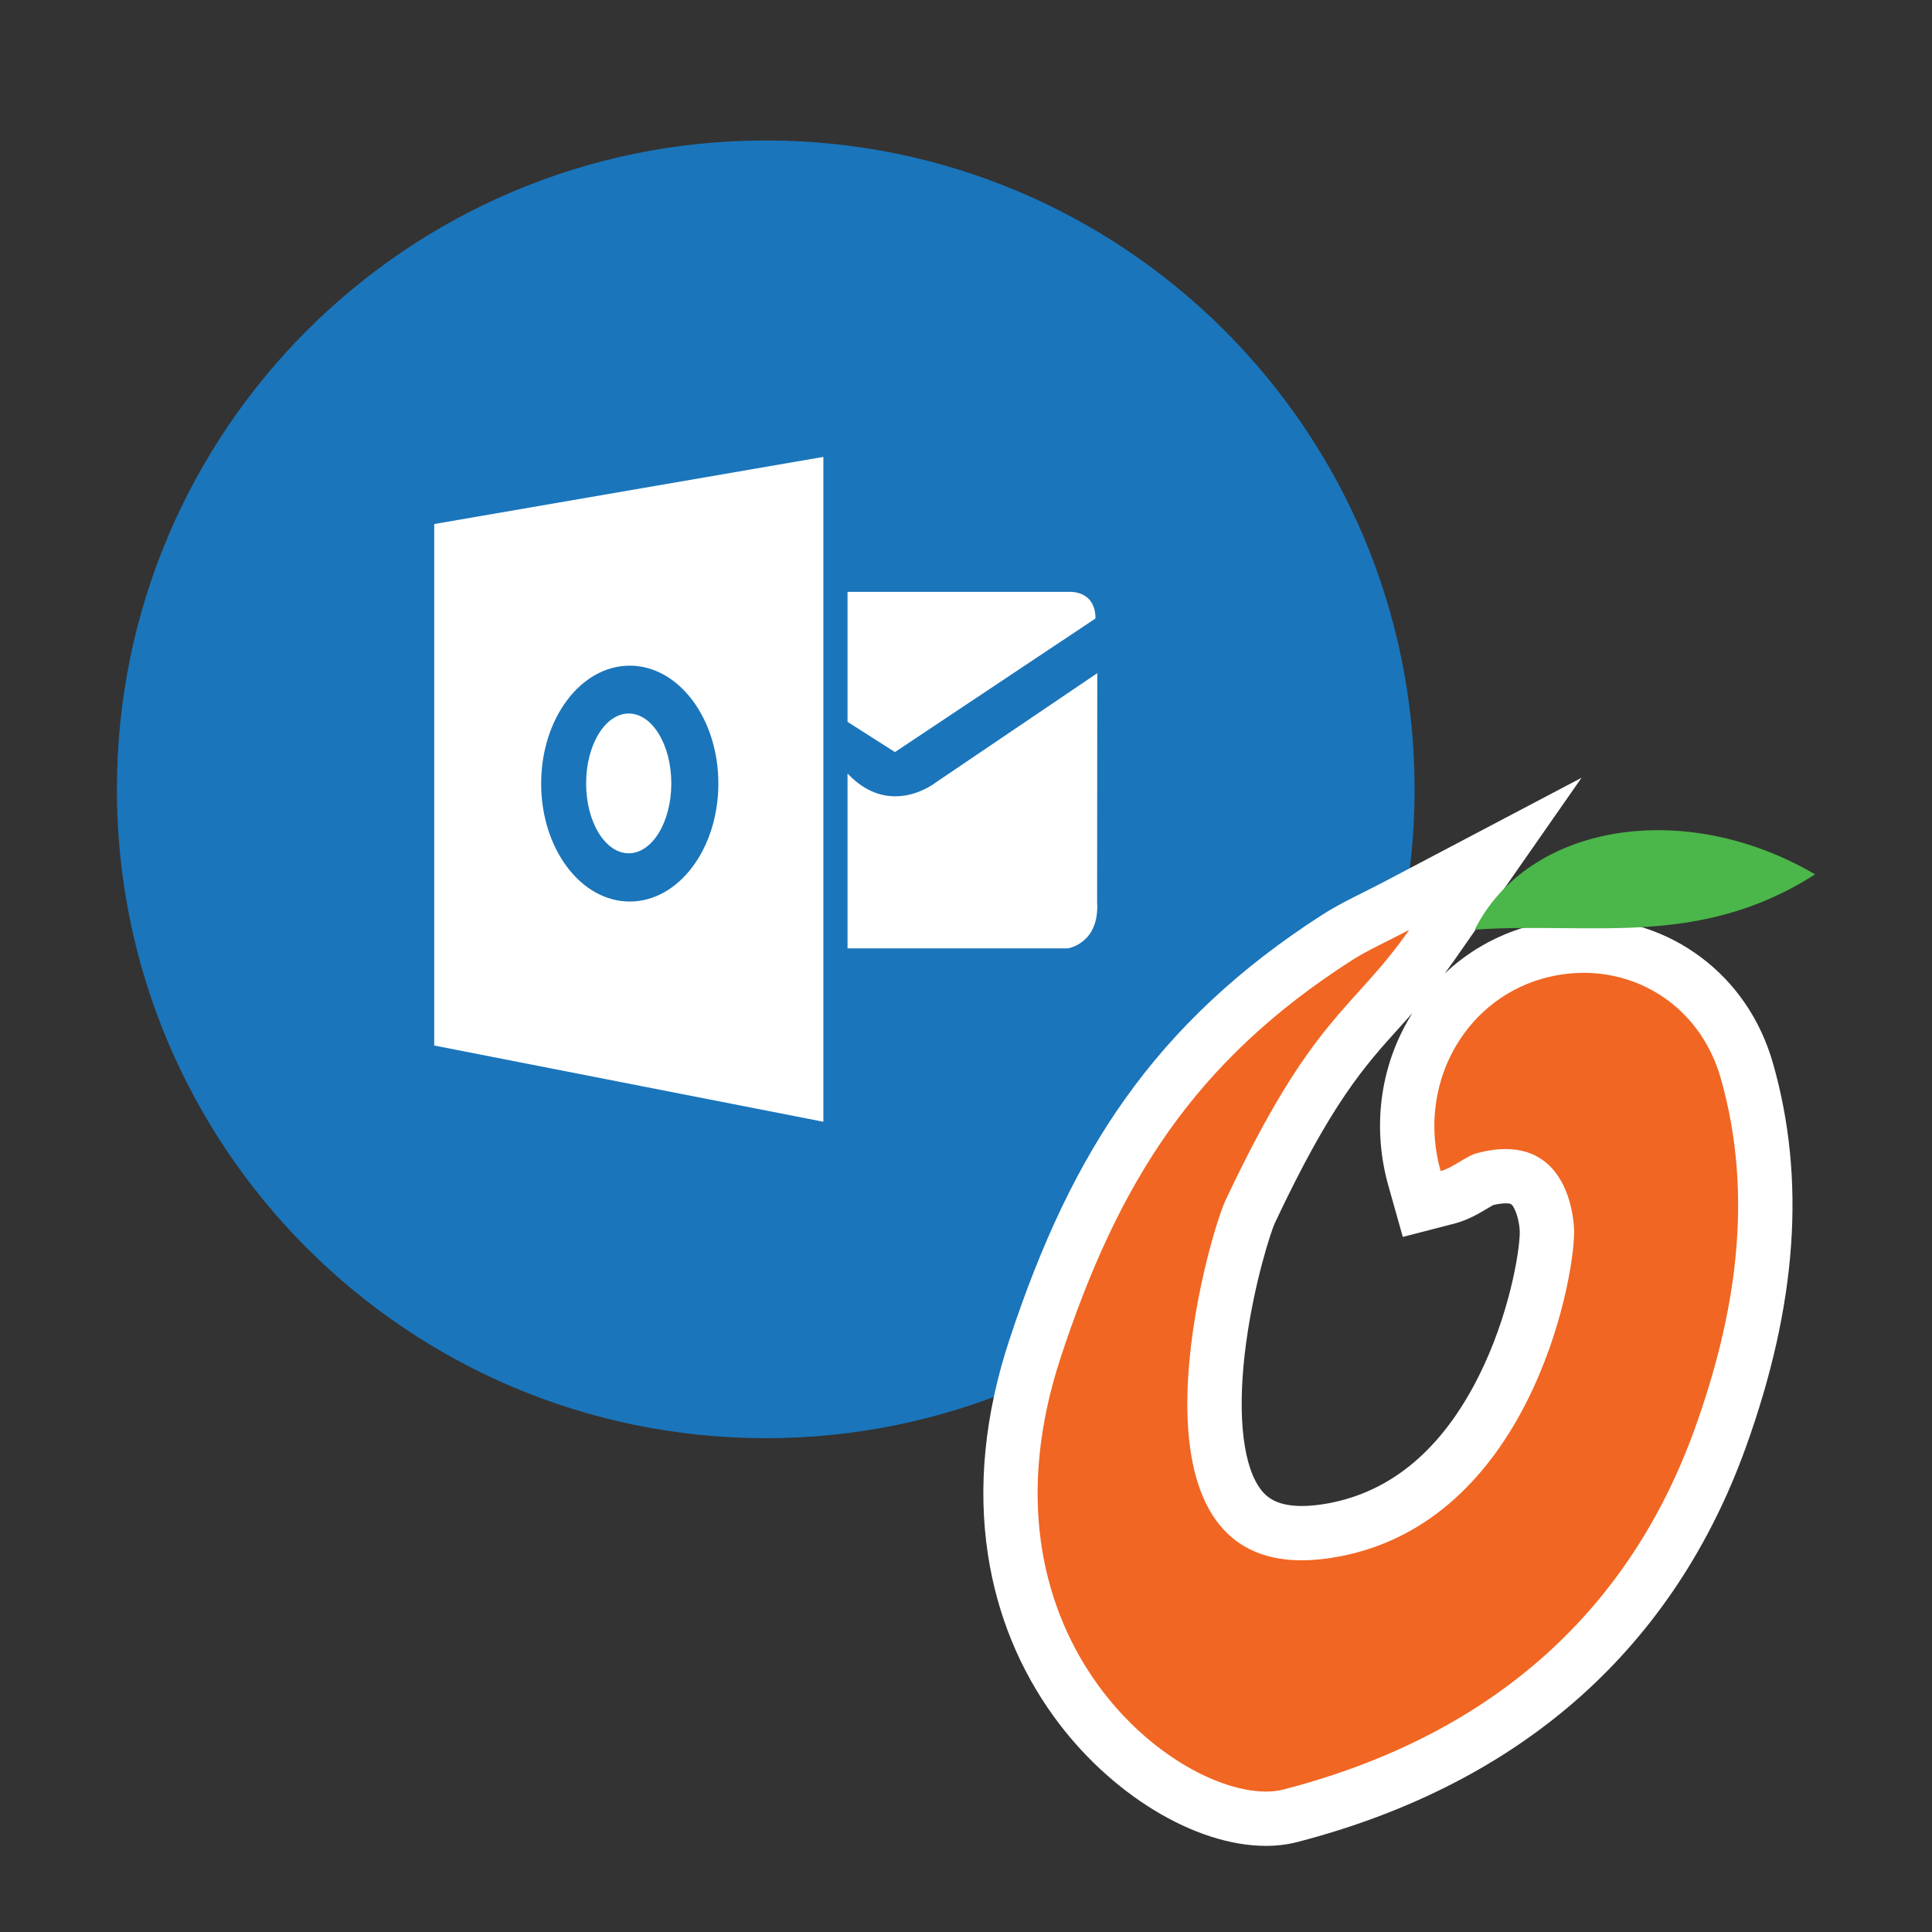 <?xml version="1.0" encoding="UTF-8"?>
<svg id="Layer_1" data-name="Layer 1" xmlns="http://www.w3.org/2000/svg" viewBox="0 0 1000 1000">
  <rect x="0" y="0" width="1000" height="1000" fill="#333333" stroke="none"/>
  <defs>
    <style>
      .cls-1 {
        fill: #4bb649;
      }

      .cls-1, .cls-2, .cls-3, .cls-4 {
        stroke-width: 0px;
      }

      .cls-2 {
        fill: #f16622;
      }

      .cls-3 {
        fill: #1a75bb;
      }

      .cls-4 {
        fill: #fff;
      }
    </style>
  </defs>
  <path class="cls-3" d="M396.35,744.41c185.48,0,335.85-150.37,335.85-335.85S581.84,72.7,396.35,72.7,60.5,223.07,60.5,408.55s150.37,335.85,335.85,335.85Z"/>
  <g>
    <polygon class="cls-4" points="224.75 271.24 224.75 541.16 426.18 580.62 426.18 236.49 224.75 271.24"/>
    <path class="cls-4" d="M438.68,400.36v90.53h113.91s16.67-2.32,15.28-24.18l.08-118.27-83.43,56.45s-23.62,19.07-45.84-4.52Z"/>
    <path class="cls-4" d="M438.68,306.34h114.83s13.51-.93,13.51,13.79l-103.8,69.14-24.54-15.64v-67.29Z"/>
    <path class="cls-3" d="M325.96,344.55c-25.33,0-45.86,27.33-45.86,61.04s20.53,61.04,45.86,61.04,45.86-27.33,45.86-61.04-20.53-61.04-45.86-61.04ZM325.42,441.66c-12.18,0-22.05-16.19-22.05-36.17s9.87-36.17,22.05-36.17,22.05,16.19,22.05,36.17-9.87,36.17-22.05,36.17Z"/>
  </g>
  <g>
    <g>
      <path class="cls-2" d="M655.24,941.35c-15,0-32.78-5.73-50.04-16.12-18.32-11.03-35.02-26.56-48.3-44.93-16.59-22.93-27.23-49.06-31.62-77.65-5.07-32.94-1.55-68.12,10.46-104.56,16.47-50.02,34.86-88.42,57.85-120.85,25.14-35.46,57.29-65.5,98.3-91.84,6.26-4.02,12.58-7.19,19.89-10.85,3.52-1.76,7.15-3.58,11.09-5.66l51.13-26.93-33.06,47.4c-9.73,13.95-18.57,23.74-27.13,33.21-17.94,19.86-36.49,40.4-66.73,104.65-6.22,13.21-33.27,109.03-7.68,149.35,7.36,11.59,18.3,16.99,34.45,16.99,5.04,0,10.58-.56,16.49-1.66,89.53-16.72,110.28-133.39,110.38-154.16.02-4.07-1.47-17.25-8.31-24.12-3.26-3.28-7.42-4.8-13.08-4.8-3.34,0-7.13.56-11.28,1.66-.88.29-3.43,1.82-5.12,2.83-4,2.4-8.53,5.11-13.71,6.45l-13.31,3.44-3.73-13.23c-6.91-24.5-4.33-50.06,7.25-71.98,11.62-21.98,30.94-37.87,54.41-44.74,8.52-2.49,17.25-3.76,25.94-3.76,39.45,0,73.37,26,84.41,64.7,16.29,57.1,11.78,119.34-13.8,190.28-17.6,48.81-44.82,90-80.9,122.42-37.63,33.81-85.25,58.35-141.53,72.94-3.92,1.01-8.18,1.53-12.69,1.53h0Z"/>
      <path class="cls-4" d="M729.4,481.31c-29.43,42.2-49.71,43.59-95.05,139.92-8.94,19-56.83,186.38,39.48,186.38,5.82,0,12.16-.61,19.07-1.9,97.58-18.23,121.73-140.44,121.85-167.91.03-7.72-3.2-43.05-35.45-43.05-4.4,0-9.35.66-14.9,2.14-5.45,1.45-12.54,7.65-18.73,9.25-12.3-43.63,11.33-87.49,52.08-99.41,7.36-2.15,14.75-3.19,21.99-3.19,32.06,0,61.15,20.35,70.9,54.51,17.61,61.72,7.45,123.53-13.5,181.66-32.94,91.38-101.67,157.73-212.74,186.52-2.79.72-5.86,1.08-9.17,1.08-50.05,0-153.22-81.96-106.17-224.82,29.9-90.78,69.21-153.12,150.39-205.27,8.49-5.45,17.86-9.54,29.93-15.9M818.58,402.59l-102.27,53.86c-3.81,2.01-7.38,3.8-10.84,5.53-7.35,3.68-14.3,7.16-21.19,11.59-42.55,27.33-75.97,58.58-102.17,95.54-23.83,33.61-42.81,73.2-59.73,124.59-12.7,38.57-16.4,75.95-11,111.11,4.74,30.82,16.23,59,34.14,83.76,28.93,39.99,73.03,66.85,109.73,66.85,5.7,0,11.15-.67,16.22-1.98,58.48-15.16,108.07-40.76,147.4-76.09,37.83-33.99,66.34-77.09,84.73-128.11,26.61-73.81,31.22-138.88,14.09-198.9-6.4-22.42-19.28-41.39-37.26-54.85-17.52-13.12-38.5-20.05-60.66-20.05-10.03,0-20.08,1.45-29.89,4.32-15.98,4.68-30.3,12.96-42.1,24.15,1.54-2.07,3.1-4.24,4.69-6.51l66.12-94.8h0ZM673.84,779.5c-13.97,0-19.21-5.22-22.5-10.34-8.61-13.41-10.92-40.41-6.35-74.08,4.28-31.51,12.88-57.7,14.81-61.91,29.34-62.34,46.38-81.21,64.43-101.19,2.23-2.47,4.49-4.97,6.77-7.55-1.42,2.26-2.76,4.59-4.02,6.98-13.27,25.12-16.24,54.37-8.35,82.35l7.46,26.47,26.62-6.88c7.14-1.84,13.08-5.4,17.41-8,.83-.5,1.99-1.19,2.76-1.62,3.02-.72,5.14-.88,6.42-.88,2.71,0,3.25.2,4.6,2.91,2.05,4.12,2.74,9.9,2.74,11.91-.05,10.25-5.49,43.34-21.38,74.91-18.8,37.36-44.88,59.4-77.53,65.5-5.05.94-9.73,1.42-13.91,1.42h0Z"/>
    </g>
    <path class="cls-1" d="M763.33,481.18c59.54-4.16,115.68,10.06,176.17-28.61-67.92-39.76-148.68-26.08-176.17,28.61Z"/>
  </g>
</svg>